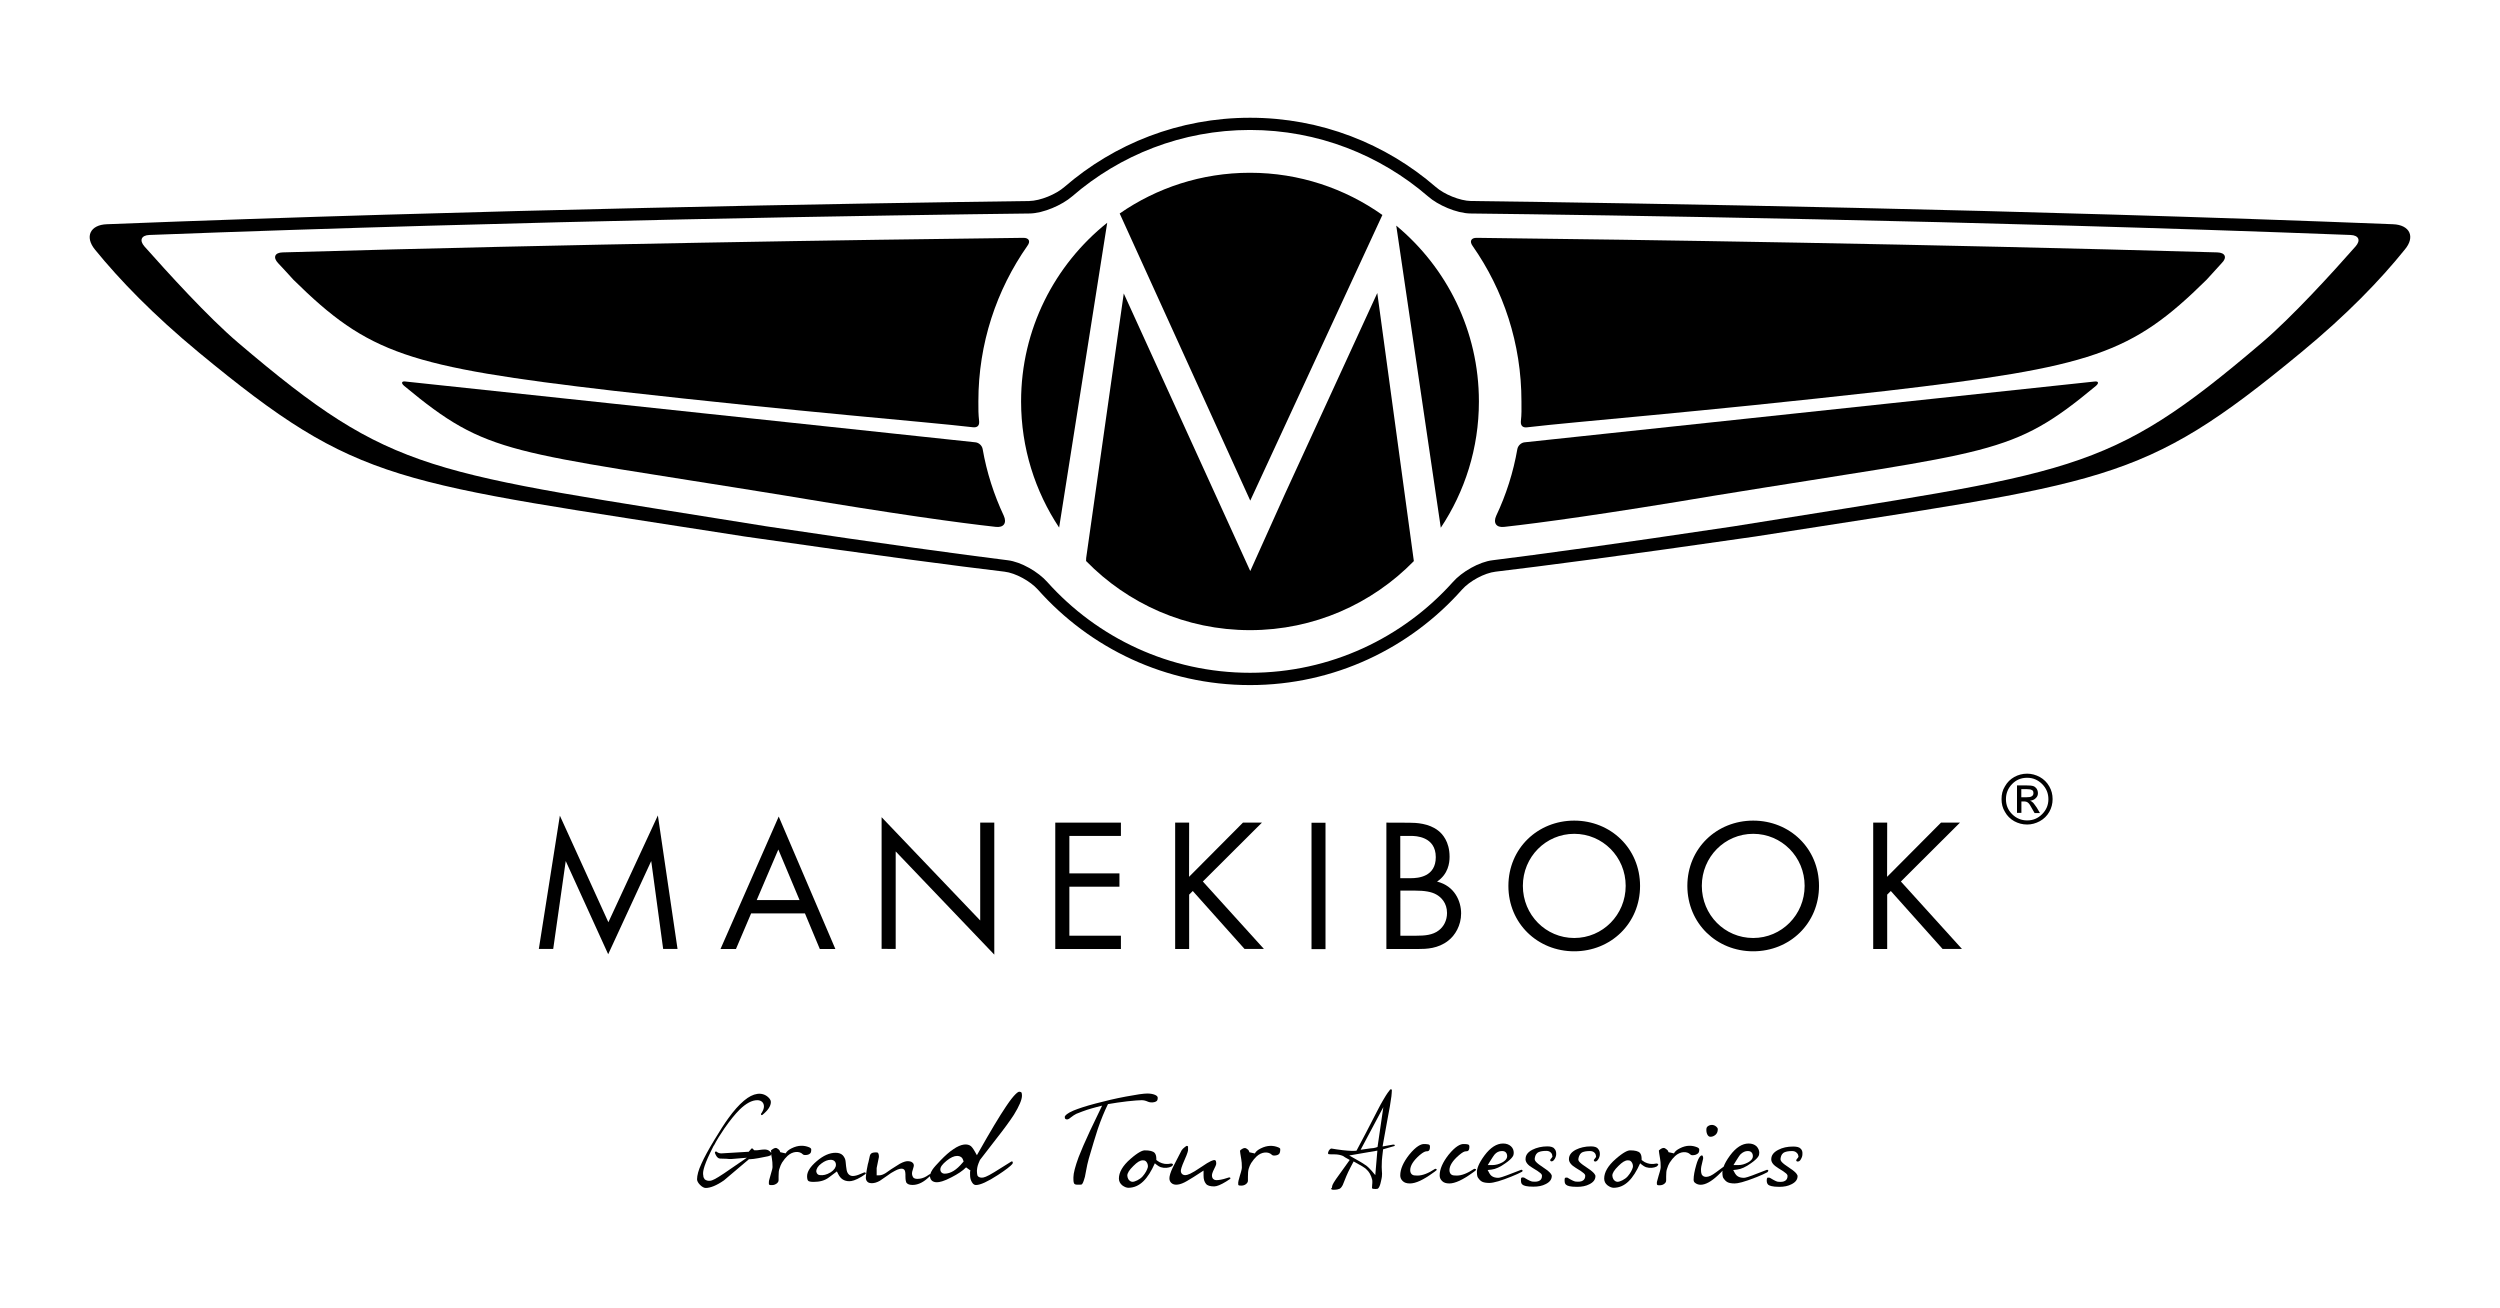 <?xml version="1.0" encoding="UTF-8"?> <!-- Generator: Adobe Illustrator 22.1.0, SVG Export Plug-In . SVG Version: 6.00 Build 0) --> <svg xmlns:serif="http://www.serif.com/" xmlns="http://www.w3.org/2000/svg" xmlns:xlink="http://www.w3.org/1999/xlink" id="Слой_1" x="0px" y="0px" viewBox="0 0 2885.4 1509.1" style="enable-background:new 0 0 2885.4 1509.1;" xml:space="preserve"> <g> <path d="M1181,274.5c-191.1,2.3-516.4,7.1-854.7,16.8c-9.3,0.2-11.5,5.9-5.3,12.4c5.2,5.6,11,11.7,17.6,19.1 c86.9,85.7,131.8,100.5,370.1,128.3c225,25.4,355.4,35.2,414,42c4.1,0.5,7.8-0.8,7.4-6.6c-1-9.5-0.9-13.4-0.9-23.3 c0-66.8,21-128.7,56.6-179.5C1189.7,278.5,1187.6,274.4,1181,274.5z"></path> <path d="M1134.1,518.1c-0.7-3.8-4.3-7.2-8.3-7.6l-657.2-70.1c-5.1-0.9-6.1,1.6-2.1,5c98.1,81.4,117.2,74.1,439.2,126.5 c127.3,21.4,201.1,31.5,243.6,36.2c9.2,1.1,13-4.6,9.2-12.9C1147.2,571.1,1138.8,545.2,1134.1,518.1z"></path> <path d="M2761.9,258.8c-431.2-17.1-869.4-24.3-1064-26.8c-13-0.2-31.3-7.8-40.9-16.3c-57.6-49.8-132.4-79.8-214.2-79.8 c-82,0-156.6,30-214.2,79.8c-9.7,8.5-27.8,16.1-40.9,16.3c-194.6,2.6-632.9,9.8-1064.3,26.8c-19.2,0.6-26.1,14.4-13.6,29.5 c28.4,34.9,67,74.9,119.7,118.5C416.2,561,451.9,555.1,859.4,619.2c154.3,22.2,246,34.2,299.9,40.6c12.9,1.5,29.9,11,38.6,20.7 c60.1,67.6,147.4,110.2,244.8,110.2s184.8-42.7,244.7-110.2c8.7-9.8,25.8-19.2,38.8-20.7c53.7-6.4,145.6-18.3,299.8-40.6 c407.4-64.1,443.2-58.2,629.8-212.4c52.8-43.5,91.4-83.6,119.5-118.5C2788.1,273.3,2781.3,259.5,2761.9,258.8z M2718.7,284.4 c-26.1,29.7-73.3,81.5-108.1,111.1c-180.7,154-215.1,148.1-609.8,212c-138.2,20.7-224.6,32.4-278.1,39.1 c-15.5,1.8-35.7,13.5-45.9,25.2c-57.5,64.2-141.2,104.7-234,104.7c-92.9,0-176.5-40.5-234-104.7c-10.3-11.7-30.3-23.4-45.8-25.2 c-53.7-6.7-140.1-18.4-278.2-39.1c-394.7-63.9-429.1-58-610-212c-34.8-29.6-81.7-81.4-108.1-111.1c-6.1-7-3.6-12.8,5.6-13.2 c437.1-16.7,868.8-23,1016.3-24.8c15.6-0.3,37.1-9.6,48.9-19.8c55-47.6,126.7-76.6,205.2-76.6c78.3,0,150.2,29,205.4,76.6 c11.5,10.2,33,19.5,48.8,19.8c147.4,1.7,579.1,8,1016.1,24.8C2722.4,271.6,2724.9,277.4,2718.7,284.4z"></path> <path d="M2559.1,291.3c-338.4-9.7-663.6-14.6-854.7-16.8c-6.6-0.1-8.6,4-4.8,9.3c35.6,50.8,56.4,112.7,56.4,179.5 c0,9.9,0.3,13.7-0.7,23.3c-0.3,5.8,3.4,7.1,7.2,6.6c58.8-6.9,189-16.7,414.1-42c238.4-27.8,283.3-42.6,370.1-128.3 c6.6-7.4,12.5-13.5,17.4-19.1C2570.8,297.2,2568.4,291.6,2559.1,291.3z"></path> <path d="M2416.9,440.4l-657.3,70.1c-4,0.4-7.5,3.8-8.3,7.6c-4.7,27.1-13,53-24.4,77.1c-3.8,8.3,0,14,9.2,12.9 c42.5-4.7,116.4-14.8,243.6-36.2c322-52.4,341.2-45.1,439.3-126.5C2422.9,442,2422,439.6,2416.9,440.4z"></path> <path d="M1178.5,463.3c0,53.8,16.2,103.8,43.9,145.6l55.5-351.8C1217.3,305.5,1178.5,379.9,1178.5,463.3z"></path> <path d="M1611.5,260.4l51.4,348.7c27.8-41.8,44-91.9,44-145.7C1706.9,381.8,1669.8,308.8,1611.5,260.4z"></path> <path d="M1595.5,248.1c-43.2-30.6-95.9-48.7-152.8-48.7c-55.9,0-107.7,17.4-150.4,47L1443,577.8L1595.5,248.1z"></path> <path d="M1482.9,570.4l-39.9,88.7l-146-320.4l-43.4,305.4l-0.1,3.4c48,49.2,115,79.8,189.2,79.8c74.1,0,141.1-30.6,189.1-79.7 l-42.2-309.4L1482.9,570.4z"></path> </g> <g> <g transform="matrix(1.129,0,0,1.129,135.31,33.766)"> <path d="M1946.5,776.8v8.3h5.5c2.5,0,4.1-0.2,5.2-1c1.2-0.7,1.7-1.8,1.7-3.2c0-1.7-0.5-2.8-1.7-3.2c-0.9-0.6-2.9-0.9-5.5-0.9 L1946.5,776.8L1946.5,776.8z M1946.5,801.1h-4.4V773h9.6c3.3,0,5.7,0.2,7.3,0.8c1.3,0.5,2.3,1.4,3.3,2.7c0.8,1.4,1.2,2.8,1.2,4.2 c0,2.1-0.5,3.8-2.3,5.4c-1.3,1.4-3.4,2.3-5.7,2.5c1.2,0.5,2.1,1.2,3.2,2.2c0.7,1,2.1,2.6,3.6,4.9l3.3,5.6h-5.5l-2.6-4.5 c-1.7-3.2-2.9-5.2-4.1-6.1c-1-0.9-2.4-1.3-4.2-1.3h-2.6v11.7L1946.5,801.1L1946.5,801.1z M1952.5,765.2c-6.1,0-11.3,2.1-15.4,6.4 c-4.2,4.3-6.3,9.5-6.3,15.5s2.1,11.1,6.3,15.3c4.2,4.2,9.4,6.4,15.4,6.4s11-2.1,15.3-6.4s6.4-9.4,6.4-15.3c0-6-2.1-11.1-6.4-15.5 C1963.5,767.4,1958.5,765.2,1952.5,765.2 M1952.5,761c4.5,0,8.8,1.2,12.9,3.4c4.1,2.3,7.3,5.4,9.7,9.6c2.3,4,3.4,8.3,3.4,13 s-1.1,9-3.4,13.1c-2.3,4-5.5,7.2-9.7,9.5c-4.1,2.2-8.4,3.4-12.9,3.4c-4.8,0-9.2-1.2-13.2-3.4c-4.1-2.3-7.3-5.5-9.5-9.5 c-2.5-4-3.5-8.4-3.5-13.1c0-4.9,1-9.1,3.5-13.1c2.4-4.2,5.5-7.2,9.5-9.5C1943.3,762.2,1947.7,761,1952.5,761"></path> </g> <g transform="matrix(1.129,0,0,1.129,63.605,34.331)"> <path d="M509.2,939.7l12.8-89.9l43.4,95.3l44-95.3l12.2,89.9h14.7l-20.1-136.5l-50.6,109.2l-49.6-109l-21.5,136.3H509.2z"></path> </g> <g transform="matrix(1.129,0,0,1.129,76.626,34.128)"> <path d="M770.2,939.9h15.9l-57.9-135.4l-59.5,135.4h15.8l15.5-36.4h55L770.2,939.9z M705.7,889.9l22.1-51.7l21.7,51.7H705.7z"></path> </g> <g transform="matrix(1.129,0,0,1.129,80.33,34.442)"> <path d="M844.5,939.6v-99.7l100.8,105.5v-135h-14.4v100.1L830.1,804.9v134.6L844.5,939.6L844.5,939.6z"></path> </g> <g transform="matrix(1.129,0,0,1.129,91.33,40.595)"> <path d="M1065,805h-67.1v129.2h67.1v-13.6h-52.7v-50.1h51.2v-13.6h-51.2v-38.3h52.7V805z"></path> </g> <g transform="matrix(1.129,0,0,1.129,94.664,40.595)"> <path d="M1131.8,805h-14.3v129.2h14.3v-55.6l3.7-3.7l52.9,59.2h19.8l-62.4-68.9l60.4-60.2h-19.4l-55.1,55.4L1131.8,805L1131.8,805 z"></path> </g> <g transform="matrix(1.129,0,0,1.129,-453.132,-361.194)"> <rect x="1742.1" y="1161" width="14.3" height="129.2"></rect> </g> <g transform="matrix(1.129,0,0,1.129,104.296,40.595)"> <path d="M1324.9,805v129.2h32.2c8.9,0,20.7-0.4,31-8.5c7-5.4,13.2-15.5,13.2-27.9s-6.6-28.1-24.6-32.5c11.4-7.7,12.8-19,12.8-25.4 c0-15.7-7.6-23.6-11.6-26.7c-9.5-7.5-22.5-8.1-29.7-8.1L1324.9,805L1324.9,805z M1339.2,818.6h11.2c4.1,0,25,0.4,25,21.7 c0,20-17.8,21.5-25.4,21.5h-10.9v-43.2H1339.2z M1339.2,874.5h14.7c10.3,0,17.1,1.2,21.9,3.9c5,2.7,11.1,8.7,11.1,19 c0,7.7-3.5,14.1-8.5,17.8c-6.2,4.8-14.4,5.4-22.7,5.4h-16.5V874.5z"></path> </g> <g transform="matrix(1.129,0,0,1.129,113.472,34.322)"> <path d="M1508.8,942.1c37.4,0,67.3-28.5,67.3-66.8c0-38.5-30.1-66.8-67.3-66.8c-37.2,0-67.3,28.3-67.3,66.8 C1441.5,913.6,1471.4,942.1,1508.8,942.1 M1508.8,822c29.1,0,52.6,23.6,52.6,53.2s-23.5,53.3-52.6,53.3c-29,0-52.5-23.6-52.5-53.3 C1456.3,845.6,1479.8,822,1508.8,822"></path> </g> <g transform="matrix(1.129,0,0,1.129,122.214,34.322)"> <path d="M1684,942.1c37.4,0,67.3-28.5,67.3-66.8c0-38.5-30-66.8-67.3-66.8c-37.2,0-67.3,28.3-67.3,66.8 C1616.8,913.6,1646.6,942.1,1684,942.1 M1684,822c29.1,0,52.6,23.6,52.6,53.2s-23.5,53.3-52.6,53.3s-52.5-23.6-52.5-53.3 C1631.5,845.6,1655,822,1684,822"></path> </g> <g transform="matrix(1.129,0,0,1.129,128.76,40.595)"> <path d="M1815.2,805h-14.3v129.2h14.3v-55.6l3.7-3.7l52.9,59.2h19.8l-62.4-68.9l60.4-60.2h-19.4l-55.1,55.4L1815.2,805L1815.2,805 z"></path> </g> </g> <g> <g> <path d="M936.3,1326.6c0-0.9-0.9-1.9-2.8-2.6c-5.3-2.1-12.1-2.6-20,1.4c-3.2,1.6-5.6,3.5-6.7,5.8l-6.3-1.4c-0.2-0.9-0.5-1.9-1.6-3 c-1.4-1.2-2.6-1.9-3.5-1.9c-0.7,0-1.9,0.2-3.9,1.6c-0.7,0.5-1.2,0.7-0.7,0.7c-0.2,0-0.5,0.2-0.7,0.2c-0.2,0.2-0.2,0.5-0.2,0.7 c0,0.5,0,1.4,0.2,2.6c-0.2-0.5-0.9-1.2-1.9-2.1c-1.6-1.4-3.7-1.9-5.8-1.9c-1.4,0-3.7,0.2-7,0.7c-0.7,0.2-2.1,0.2-3.7,0.2h-1.2 l-1.9-1.9c-0.2-0.2-0.5-0.5-0.9-0.2c-0.2,0-0.7,0.2-0.7,0.5c-0.7,0.9-1.4,1.6-2.3,2.6l-0.5,0.7l-31.8,1.9c-2.1,0-3.9-0.7-5.6-2.1 c-0.2-0.2-0.7-0.2-1.2,0.2c-0.5,0.2-0.5,0.9-0.5,1.4c0.7,1.9,1.4,3.2,2.3,4.4c1.6,1.9,3,2.1,4.2,2.1l0,0l6.7,0.2 c2.3,0.2,4.4,0.5,7,0.2l16.7-1.4l-9.5,6.5c-5.6,3.9-11.4,7.9-16.9,11.6c-10.4,7-13.7,8.1-15.3,8.4c-3,0.5-5.3-0.2-7-1.6 c-0.9-1.2-1.6-2.6-1.6-4.4c-0.7-3-0.5-8.8,8.1-26.5l3.9-7.9c0.2-0.2,0.5-0.2,0.5-0.5c3.2-6.3,7.2-12.5,11.8-19.3 c6.3-9.1,12.3-16.5,17.6-21.8c7.4-7.2,14.2-10.9,20.4-10.9c4.6,0,7.7,2.8,7.7,7.2c0,2.3-0.9,4.6-2.6,7.4l-0.7,0.9 c-0.2,0.5-0.2,1.2,0.2,1.4c0.5,0.5,0.9,0.5,1.4,0c6.5-5.3,9.7-10.2,9.7-14.9c0-2.3-1.9-4.4-3.5-5.8c-6.7-5.8-16.7-4.9-27.6,4.4 c-5.8,4.9-11.8,11.6-18.1,20.4c-4.4,6-9.7,14.4-16,24.8c-6.7,11.1-11.8,20.4-14.9,27.4c-3.5,7.4-5.1,13.7-5.1,18.1 c0,1.9,1.2,4.2,3.5,6.5s4.6,3.5,6.5,3.5c5.3,0,12.5-2.8,21.1-8.8l28.8-24.4h1.4c2.3,0,5.3-0.5,9.5-1.2c4.2-0.9,7.7-1.6,10.7-2.1 c0.7-0.2,1.4-0.2,1.9-0.7c0.2,0.2,0.7,0,1.2-0.2c0.2-0.2,0.7-0.7,0.7-0.9c0-0.2,0.2-0.5,0.2-0.9c0.2,1.4,0.5,3,0.9,5.3 c0.5,2.6,0.7,5.8,0.7,9.5c0,1.2-0.2,3-2.3,9.7c-1.9,6-1.9,7.4-1.9,7.7c0,0.7,0,1.4,0,2.3c0,0.5,0.2,0.9,0.9,1.2 c0.5,0.2,1.4,0.2,2.6,0.2c2.3,0,3.9-0.7,5.6-1.9c1.4-1.2,2.1-2.3,2.1-3.9v-4.4c0-3.9,0.2-7,1.2-9.3c0.7-2.3,1.6-4.6,2.8-6.5 c2.1-3.2,4.2-5.8,6.3-7.7c6-5.6,13.9-5.8,17.6-1.9c0.7,0.7,1.4,0.9,2.6,0.9c2.6,0,4.4-0.5,5.6-1.6 C936.1,1330.8,936.3,1328.5,936.3,1326.6z"></path> <path d="M997.6,1353.1l-4.6,1.9c-3.5,1.6-6.5,2.3-8.8,2.3c-1.6,0-5.8-0.7-7-6.7c-0.5-2.8-0.9-6-1.2-9.7c-0.2-3-1.4-5.3-3.2-7.4 c-1.9-1.9-4.4-3-8.4-3c-7,0-14.2,3.2-21.8,9.7c-7.4,6.3-11.1,12.1-11.1,17.4c0,3.2,0.7,4.6,1.2,5.1c0.5,0.7,2.3,1.4,6.3,1.4 c7.2,0,13-1.6,17.6-5.1l9.3-7l1.6,3.2c2.8,5.6,7,8.1,12.8,8.1c2.6,0,7-0.9,14.2-5.3c1.9-1.2,3.2-2.1,4.4-3 c0.5-0.5,0.5-0.9,0.2-1.4C998.5,1353.1,998,1353.1,997.6,1353.1z M946.5,1356.3c-2.6-0.2-3.9-1.6-4.4-4.2c0-3.2,2.1-6.5,6-9.3 c3.7-2.8,7.2-4.2,10.7-4.2c3.7,0,6,2.3,6,5.8c0,3-2.1,6-6,8.6C953.7,1356.1,950,1356.6,946.5,1356.3z"></path> <path d="M1178.4,1260.5c-0.5-0.2-1.2-0.5-2.3-0.5c-0.9,0.2-4.9,1.9-14.9,16.9c-7.7,11.4-18.1,28.8-31.1,51.8l-2.6,4.6l-2.6-4.6 c-2.1-3.7-3.5-5.1-4.2-5.8c-3.9-3.2-11.1-3-20.4,3.5c-4.6,3-9.5,7.4-14.9,13c-4.2,4.4-7.4,7.9-9.1,10.4c-1.4,2.1-2.1,3.7-2.6,5.3 c-0.2,0-0.5,0-0.9,0.2l-3.5,2.3c-3.5,2.1-7,3-10.4,3c-1.6,0-3.9-0.2-5.1-1.9c-0.7-1.2-1.2-2.6-1.2-4.6c0-0.7,0-1.6,1.6-6.5 c0.5-1.6,0.5-2.1,0.5-2.3c0-1.6-0.5-2.6-1.6-3.5c-1.4-1.4-3.9-1.6-5.8-1.6c-1.4,0-4.2,0.5-8.8,3c-3.5,2.1-6.7,4.2-10,6.3 c-2.1,1.4-4.2,3-6.3,4.4c-2.6,1.6-5.1,2.6-7.4,2.6h-3v-8.4c0.5-2.8,1.4-7.4,2.6-12.8c0-2.8-0.5-3.9-1.2-4.9 c-0.9-0.5-5.1-0.7-7.4,0.7c-0.2,0.2-1.4,0.9-1.9,3c-1.4,6.3-2.1,9.7-2.3,9.7c-1.9,9.3-2.3,13.5-2.3,15.3c0,1.9,0.5,3.5,1.6,4.6 c0.5,0.5,1.6,1.9,5.3,1.9c2.8,0,6-0.9,9.3-2.8c0,0,3.7-2.6,8.4-5.8c3-2.3,6-4.2,8.8-5.6c8.4-4.6,11.1-2.1,11.8,0.2 c0.2,0.9,0.5,2.1,0.5,3.7v2.3c0,4.6,0.7,6.3,0.9,7c0.5,0.7,1.6,3,7.4,3c5.3,0,11.1-2.3,16.7-7.2c1.4-1.2,2.3-2.1,3.2-2.8 c0.2,1.6,0.7,3.2,1.9,4.6c0.5,0.5,1.9,2.3,6.3,2.3c2.6,0,7.7-0.9,16.9-5.8c7.2-3.7,12.8-7.4,16.7-11.4l5.1,3.7 c-0.5,0.9-0.5,1.4-0.5,1.9v3c0,3.5,0.7,6.3,2.3,8.8c1.6,2.6,3.2,3,4.6,3c4.9,0,13.5-3.9,25.3-11.6c8.6-5.6,14.6-10.2,16.9-13 l-0.2-0.2c0,0,0,0,0.2-0.2s0.2-0.9,0.2-1.2c0-0.5-0.2-0.7-0.5-0.9c-0.5-0.2-0.7-0.2-1.2,0l-19.7,12.3c-9.1,5.6-12.3,6.3-14.2,6.3 c-3.9,0-5.1-1.9-5.3-3c-0.2-1.2-0.5-2.6-0.5-4.9c0.2-2.6,0.5-4.4,0.9-5.8c0.5-1.6,1.2-3.7,2.6-6.7c0.5-0.7,18.3-23.7,18.3-23.7 c9.7-12.3,16.7-22,20.9-28.5c6-9.7,9.3-17.4,9.3-22c0-1.6-0.2-3-0.5-3.5C1179.1,1261.2,1178.8,1260.7,1178.4,1260.5z M1112.2,1340.5l-1.2,1.4c-3.5,4.2-7,7.4-10.4,9.5s-7,3.2-10.2,3.2c-3,0-5.1-1.9-5.1-4.9c0-2.8,2.1-5.8,7.2-10 c4.6-3.7,8.6-5.6,12.3-5.6c3.2,0,5.8,1.6,6.7,4.6L1112.2,1340.5z"></path> </g> <g> <path d="M1317.6,1269.8c2.3,0,4.6,0.5,7,1.6c3.5,1.6,7.9,1.2,10.2-0.5c0.7-0.5,1.4-1.4,1.4-3.9c0-1.4-1.2-2.6-3.5-3.5 s-5.1-1.4-8.6-1.4c-4.2,0-12.5,1.2-24.6,3.5c-12.3,2.3-24.1,5.1-35.3,8.1c-11.4,3-19.7,5.8-25.3,8.1c-7.4,3.2-9.5,5.6-10,7 c0,2.6,0.7,3.2,3,3.2c0.5,0,1.9-0.5,3.7-2.1c2.6-2.1,4.9-3.5,6.7-4.4c4.9-1.9,8.8-3.5,12.3-4.6c3.5-1.2,7.2-2.1,11.1-3.2l6.3-1.6 l-13.9,29c-6,12.8-10.4,23.2-13.2,30.4c-3.9,10.7-6,18.6-6,23.2v1.9c0,3.7,0.5,4.6,0.7,5.1c0.5,1.2,1.9,1.6,3.7,1.6h2.3 c0.9,0,1.9,0,2.6-0.2c0.2,0,0.2-0.2,0.5-0.2c0.2-0.2,1.2-1.4,2.1-4.2c0.9-2.3,1.9-6,2.6-10.9c0.9-5.6,2.1-10.2,3.2-14.4 c4.2-14.9,7.9-26.2,10.4-34.3c3.9-11.4,7.7-20.4,11.1-27.4l0.7-1.4l1.4-0.2c5.6-0.9,12.5-2.1,20.7-3 C1309.3,1270.2,1314.8,1269.8,1317.6,1269.8z"></path> <path d="M1353.8,1343.8c0-0.2-0.7-0.5-0.9-0.7c-0.2-0.2-1.2-0.2-1.4-0.2c-2.3,0.5-3.9,0.5-5.1,0.5c-1.6,0-3.2-0.2-5.3-0.9 c-2.1-0.7-3.9-1.6-5.3-2.8l-1.2-0.9v-1.4c0-3-0.7-5.3-1.9-6.7c-1.9-2.1-5.8-3-11.4-3c-2.6,0-7.4,1.9-16.7,10 c-8.8,7.7-13.2,15.3-13.2,22.5c0,3.2,1.4,5.8,3.9,7.9c2.6,1.9,4.9,2.8,7.2,2.8c13-0.2,22.3-10.2,30.4-28.3 c0.7,0.5,1.4,1.4,2.3,1.9c1.4,1.2,2.8,1.9,4.4,2.6c4.4,1.4,9.1,0.9,12.3-0.7C1353.4,1345.4,1353.8,1344.7,1353.8,1343.8z M1318.8,1357.7c-3.2,3.7-9.1,6.3-11.6,6.3c-2.1,0-3.7-1.2-4.9-3c-0.7-1.4-1.2-2.8-1.2-4.2c0-2.8,2.1-6.3,7-11.1 c4.4-4.4,7.7-6.5,10.9-6.5l1.9,0.2c2.6,0.7,4.4,4.6,3.9,7.7C1324.1,1350.1,1322,1354,1318.8,1357.7z"></path> <path d="M1418.6,1358.9l-6.3,1.9c-4.4,1.2-8.1,1.4-9.3,1.2c-2.1-0.2-4.2-1.9-4.2-5.3c0-1.2,0.2-3,2.8-8.1c1.2-2.3,1.9-3.9,2.1-5.1 v-0.2c0-1.9,0-4.4-2.1-4.4c-1.2,0-4.4,0.5-15.3,8.1c-11.8,8.1-16,9.3-18.3,9.3c-3,0-5.1-1.9-5.1-4.9c0-1.4,0.5-4.2,4.4-13 c3.7-8.1,3.9-10.7,3.9-11.1c0-0.7,0-1.4,0-1.9s0-0.9,0-1.2c0.2-0.2,0-0.9-0.2-1.2c-0.2-0.2-0.7-0.5-1.2-0.5 c-0.2,0-0.9,0.2-2.3,1.4c-1.6,1.2-3,2.6-3.7,3.7l-8.6,16.7c-2.8,5.3-4.6,9.7-5.3,13.5c-0.2,1.2-0.2,1.9-0.2,2.1 c0,2.3,0.7,3.9,2.1,5.3c3.5,3.5,10.2,2.6,18.1-2.1c5.1-3,10-6,14.6-9.1l4.6-3v5.8c0,4.2,0.9,7.2,2.8,9.5c1.6,2.1,4.9,3,9.5,3 c3,0,7.7-1.9,13.7-5.6c1.9-1.2,3.5-2.3,4.6-3c0.5-0.2,0.5-0.9,0.2-1.4C1419.7,1359.1,1419,1358.9,1418.6,1358.9z"></path> <path d="M1475,1324.1c-5.3-2.1-12.1-2.6-20,1.4c-3.2,1.6-5.6,3.5-6.7,5.8l-6.3-1.4c-0.2-0.9-0.5-1.9-1.6-3 c-1.4-1.2-2.6-1.9-3.7-1.9c-0.7,0-1.9,0.2-3.9,1.6c-0.7,0.5-1.2,0.7-0.7,0.7c-0.5,0-0.9,0.5-0.9,1.2c0,1.2,0.5,3.9,1.4,9.3 c0.5,2.6,0.7,5.8,0.7,9.5c0,1.2-0.2,3.2-2.3,9.7c-1.4,4.6-1.9,7.2-1.9,7.7c0,0.9,0,1.4,0,2.3c0,0.5,0.2,0.9,0.9,1.2 c0.5,0,1.2,0.2,2.6,0.2c2.3,0,4.2-0.7,5.6-1.9c1.4-1.2,2.1-2.3,2.1-3.9v-4.4c0-3.9,0.2-7,0.9-9.3s1.6-4.6,2.8-6.5 c2.1-3.2,4.2-5.8,6.3-7.7c6-5.6,13.7-5.8,17.6-1.9c0.5,0.5,1.2,0.9,2.3,0.9c2.6,0,4.4-0.5,5.8-1.6c1.4-1.2,1.6-3.7,1.6-5.6 C1477.8,1325.5,1476.8,1324.8,1475,1324.1z"></path> </g> <g> <path d="M1607.5,1321.1c-2.1,0.5-8.6,1.4-11.8,2.1l5.6-30.9c2.3-11.4,3.7-20.4,4.6-26.9c0.2-2.6,0.5-4.6,0.5-6.5v-0.7 c0-0.5-0.2-0.9-0.7-0.9c-0.5-0.2-0.9,0-1.2,0.2c-1.4,1.6-3.9,4.9-7.9,11.8c-1.9,3-4.2,7.4-7.2,13.2l0,0 c-4.2,8.4-21.8,42.2-23,44.1l-0.7,1.4l-1.4,0.2c-2.3,0.2-6.5,0.2-14.6-0.7c-4.4-0.5-8.8-1.2-13-1.9c-0.5,0-1.2,0.2-2.1,1.2 c-0.9,0.9-1.4,1.9-1.9,3.9c0,0.2,0,0.5,0.2,0.9c0.2,0.2,0.5,0.5,0.7,0.5c0.9,0.2,3.2,0.2,6.3,0.2c4.2,0,7.4,0.7,10.2,1.9 c1.6,1.2,3.2,2.1,4.9,3l2.8,1.6l-1.9,2.6c-1.2,1.9-4.4,6-9.3,13c-7.4,10-8.8,13-9.1,14.6l-0.2,1.9c-0.5,0-0.9,0.5-0.9,0.9 c0,0.5,0.2,0.9,0.9,1.2c0.5,0,0.9,0.2,1.9,0.2c3.9,0,5.8-0.7,7-1.2c1.6-0.9,2.8-2.8,3.5-4.2c0.9-2.1,2.3-5.8,4.2-10.4 c1.9-4.9,8.4-16.9,8.4-16.9l1.6,0.9c7,3.7,11.1,6.3,12.8,7.9c3.5,3,5.8,7.2,7,12.3c0.2,0.7,0.2,1.6,0.2,2.6c0,0.7,0,1.9-0.2,3.2 c0,1.2-0.2,2.1-0.2,3.5c0,0.2,0,0.5,0.2,0.7c0.5,0.5,1.9,0.7,3.9,0.7c1.6,0,2.8-0.2,3.2-0.9c0.7-0.7,2.1-2.8,3.2-8.6 c0.5-1.9,0.7-3.5,0.9-4.6c0-1.2,0.2-2.3,0.2-3.5c0-0.2,0-1.6-0.2-3.2c0-1.9-0.2-3.9-0.2-4.6c0-1.9,0.2-4.4,0.2-7.4 c0.2-3,0.7-6.7,1.2-11.1l0.2-1.9l12.8-3.7c0.5-0.2,0.9-0.7,0.7-1.4C1608.7,1321.3,1608,1320.8,1607.5,1321.1z M1589.9,1323.8 l-2.1,0.7c-1.4,0.5-3.2,0.7-6,0.9l-11.4,1.6l26.2-49.2L1589.9,1323.8z M1587.3,1356.3c0,0-7.2-9.3-11.6-11.8 c-5.1-3.5-10-6-11.1-6.7l-7.4-4.2l32.5-5.6L1587.3,1356.3z"></path> <path d="M1656.2,1349.1c-7.7,5.1-14.4,7.7-20.2,7.7c-3,0-4.6-0.2-5.8-0.9c-1.6-0.9-2.6-2.8-2.6-5.3c0-5.3,3.7-11.1,10.9-17.4 c4.4-3.7,6.3-4.2,7.7-4.4c2.1,0,4.2-0.2,4.2-5.3c0-1.6-0.5-2.3-1.6-2.6c-0.5,0-1.6-0.5-5.3-0.5c-3.2,0-8.8,2.1-17.2,12.5 c-6.7,8.6-10.2,16.5-10.2,23.7c0,2.6,0.9,4.6,2.8,6.5s4.6,2.8,8.4,2.8c6.7,0,15.6-4.2,26.7-12.3c1.4-0.9,2.6-1.9,3.7-2.8 c0.5-0.2,0.7-0.9,0.2-1.4S1656.7,1348.9,1656.2,1349.1z"></path> <path d="M1701.3,1349.1c-7.7,5.1-14.2,7.7-20,7.7c-2.8,0-4.6-0.2-5.8-0.9c-1.6-0.9-2.6-2.8-2.6-5.3c0-5.3,3.7-11.1,11.1-17.4 c4.2-3.5,5.8-4.2,7.7-4.4c2.1,0,4.2-0.2,4.2-5.3c0-1.6-0.5-2.3-1.6-2.6c0,0-1.2-0.5-5.3-0.5c-3.2,0-8.8,2.1-17.2,12.5 c-6.7,8.6-10.2,16.5-10.2,23.7c0,2.6,0.9,4.6,2.8,6.5s4.6,2.8,8.4,2.8c6.5,0,15.6-4.2,26.7-12.3c1.4-0.9,2.6-1.9,3.7-2.8 c0.5-0.5,0.5-0.9,0.2-1.4C1702.2,1348.9,1701.7,1348.9,1701.3,1349.1z"></path> <path d="M1757.2,1350.8c-0.2-0.5-0.9-0.7-1.4-0.7l-9.1,3.5c-12.8,5.1-16,5.8-17.6,5.8c-6,0-8.8-2.8-10-5.1l-2.1-3.9l4.4-0.5 c4.6-0.5,10.2-3,16.2-7.4c8.4-5.8,9.3-9.3,9.3-10.2c0-0.5,0-0.9,0.2-1.6c0-3-0.9-5.6-3.2-7.7s-5.3-3.2-9.1-3.2 c-7.4,0-14.6,4.6-21.4,13.7c-7.2,9.7-8.8,15.8-8.8,19c0,2.3,0.2,3.9,0.5,5.1c0.2,0.9,0.7,1.6,1.6,2.8c1.4,1.9,2.8,3,4.4,3.7 s4.2,1.2,7.9,1.2c4.9,0,13.7-2.6,25.5-7.4c5.1-2.1,9.3-3.9,12.3-5.6C1757.2,1351.9,1757.4,1351.2,1757.2,1350.8z M1722.4,1344.7 h-5.3l2.8-4.6c2.6-4.2,4.2-6.5,4.9-7.4c2.3-2.8,5.3-4.2,8.4-4.2h0.7c3.5,0,5.6,2.3,5.6,6c0,3.9-4.4,6.5-5.8,7.2 C1730.1,1343.6,1726.3,1344.7,1722.4,1344.7z"></path> <path d="M1786,1323.1c-6.5,0-12.5,1.4-17.4,3.9c-7,3.5-7.9,8.1-7.9,10.9c0,3.5,2.8,7,8.1,10c9.7,5.8,10.9,7.2,10.9,9.3 c0,3-1.4,4.6-2.6,5.3c-2.1,1.4-4.9,1.6-8.6,1.2c-1.2-0.2-3.5-0.9-9.5-4.6l-1.9-0.2c-0.5,0-0.9,0.2-1.2,0.5c-0.5,0.5-0.5,1.6-0.5,3 c0,3,0.9,4.2,1.9,4.9c1.4,1.2,4.6,2.3,12.5,2.3c5.6,0,10.2-0.9,14.2-3c4.6-2.3,7-5.3,7-9.5c0-0.9-0.9-3.7-8.6-8.8 c-10.2-6.7-11.1-8.6-11.1-10.9c0.5-4.9,2.8-7,4.6-7.7c2.1-0.9,4.9-1.4,8.8-1.4c1.9,0,3.5,0.5,4.6,1.4c1.6,1.2,2.3,2.8,2.3,4.6 l0.2,0.7c0,0-1.9,2.8-2.6,3.5c-0.2,0.5,0,0.7,0.2,1.2s0.9,0.7,1.2,0.7c0.9,0,2.3-0.2,3.9-3c1.2-2.1,1.6-3.9,1.6-5.6 c0-2.8-0.7-4.6-2.1-6C1793,1324.1,1789.9,1323.1,1786,1323.1z"></path> <path d="M1836.1,1323.1c-6.5,0-12.5,1.4-17.4,3.9c-5.3,2.8-7.9,6.3-7.9,10.9c0,3.5,2.8,7,7.9,10c10,6,10.9,7.4,10.9,9.3 c0,2.3-0.9,4.2-2.6,5.3c-2.1,1.4-4.9,1.6-8.6,1.2c-1.2-0.2-3.5-0.9-9.5-4.6h-1.4c-0.5,0-0.9,0.2-1.2,0.5c-0.5,0.5-0.5,1.6-0.5,3 c0,3,0.9,4.2,1.9,4.9c1.4,1.2,4.6,2.3,12.5,2.3c5.6,0,10.2-0.9,14.2-3c4.6-2.3,7-5.3,7-9.5c0-0.9-0.9-3.7-8.6-8.8 c-10.2-6.7-11.4-8.6-11.1-10.9c0.7-4.9,3-7,4.6-7.7c2.1-0.9,4.9-1.4,8.8-1.4c1.9,0,3.5,0.5,4.6,1.4c1.6,1.2,2.3,2.8,2.3,4.6 l0.2,0.7c0,0-2.1,2.8-2.6,3.5c-0.2,0.5,0,0.7,0.2,1.2s0.9,0.7,1.2,0.7c0.9,0,2.3-0.2,3.9-3c1.2-2.1,1.6-3.9,1.6-5.6 c0-2.8-0.7-4.6-2.1-6C1843.3,1324.1,1840.3,1323.1,1836.1,1323.1z"></path> <path d="M1961.2,1326.6c0-0.9-0.9-1.9-2.8-2.6c-5.3-2.1-12.1-2.6-19.7,1.4c-3.2,1.6-5.6,3.5-6.7,5.8l-6.3-1.4 c-0.2-0.9-0.5-1.9-1.9-3c-1.4-1.2-2.6-1.9-3.7-1.9c-0.7,0-1.9,0.2-3.9,1.6c-0.7,0.5-0.9,0.7-0.7,0.7h-0.2 c-0.5,0.2-0.7,0.7-0.7,0.9c0,1.2,0.5,3.7,1.4,9.3c0.5,2.6,0.7,5.6,0.7,9.5c0,1.2-0.2,3.2-2.3,9.7c-1.4,4.9-1.9,7-2.1,7.7 c0,0.7,0,1.4,0,2.3c0,0.5,0.2,0.9,0.9,1.2c0.5,0.2,1.4,0.2,2.3,0.2c2.3,0,4.2-0.7,5.6-1.9s1.9-2.3,1.9-3.9v-4.4 c0-3.7,0.2-7,1.2-9.3c0.7-2.3,1.6-4.6,2.8-6.5c2.1-3.2,4.2-5.8,6.3-7.7c6-5.6,13.7-5.8,17.6-1.9c0.7,0.7,1.4,0.9,2.3,0.9 c2.6,0,4.4-0.5,5.8-1.6C1961,1330.8,1961.2,1328.5,1961.2,1326.6z"></path> <path d="M1974.2,1312c2.1,0,3.9-0.7,5.8-2.3c1.6-1.4,2.6-3.5,2.6-6.3c0-0.5,0-1.6-1.9-3.2c-3.2-2.8-7.4-2.1-9.7-0.2 c-0.7,0.5-1.6,1.4-1.6,3.9c0,2.6,0.5,4.6,1.6,6.3C1972.1,1311.8,1973.3,1312,1974.2,1312z"></path> <path d="M2040.8,1350.8c-0.2-0.5-0.9-0.7-1.4-0.7l-9.1,3.5c-12.8,5.1-16,5.8-17.6,5.8c-6.3,0-8.8-2.8-10.2-5.1l-2.1-3.9l4.4-0.5 c4.6-0.5,10.2-3,16.2-7.4c8.4-5.8,9.3-9.3,9.3-10.2c0-0.5,0-1.2,0.2-1.6c0-3-1.2-5.6-3.2-7.7c-2.3-2.1-5.3-3.2-9.1-3.2 c-7.4,0-14.6,4.6-21.4,13.7c-3.9,5.3-6.3,9.7-7.4,13l-8.8,6.5c-4.9,3.7-8.4,5.3-11.4,5.3c-3.9,0-5.1-2.6-5.3-3.2 c-0.5-1.2-0.7-3-0.7-5.8c0-0.9,0.2-3,2.1-10.4c0.5-1.6,0.7-3.2-0.2-4.9c-1.2-1.6-4.6,0.5-7.4,10.7c-1.9,6.5-3,12.3-3,16.9 c0,1.9,0.7,3,2.1,3.9c1.6,1.2,3.7,1.9,6,1.9c5.6,0,12.3-3.7,20-10.9c2.3-2.1,3.9-3.9,5.3-5.3c0,0.7-0.2,1.2-0.2,1.9 c0,2.1,0.2,3.9,0.5,5.1c0.2,0.9,0.7,1.9,1.6,2.8c1.4,1.9,2.8,3,4.4,3.7s4.2,1.2,7.7,1.2s10.4-1.4,25.5-7.4 c5.1-2.1,9.3-3.9,12.3-5.6C2040.8,1351.9,2041.1,1351.2,2040.8,1350.8z M2006,1344.7h-5.3l2.8-4.6c2.6-4.2,4.2-6.5,4.9-7.4 c3-3.2,6.3-4.2,8.4-4.2h0.7c3.5,0,5.6,2.3,5.6,6c0,3.9-4.4,6.5-5.8,7.2C2013.7,1343.6,2010.2,1344.7,2006,1344.7z"></path> <path d="M2078.4,1325.9c-1.6-1.9-4.6-2.6-8.8-2.6c-6.7,0-12.3,1.2-17.4,3.9c-5.3,2.8-7.9,6.3-7.9,10.9c0,3.5,2.8,7,7.9,10 c10,6,10.9,7.4,10.9,9.3c0,2.3-0.9,4.2-2.6,5.3c-2.1,1.4-4.9,1.6-8.6,1.2c-1.2-0.2-3.2-0.9-9.3-4.6l-2.1-0.2 c-1.2,0-1.4,1.9-1.4,3.5c0,2.3,0.7,3.9,1.9,4.9c1.2,0.9,4.4,2.3,12.5,2.3c5.6,0,10.2-0.9,14.2-3c4.6-2.3,7-5.3,7-9.5 c0-0.7-0.7-3.7-8.6-8.8c-10.2-6.7-11.1-8.6-11.1-10.9c0.5-4.9,2.8-7,4.6-7.7c2.1-0.9,4.9-1.4,8.8-1.4c1.9,0,3.5,0.5,4.6,1.4 c1.6,1.2,2.6,2.8,2.6,4.6l0.2,0.7c0,0-2.1,2.8-2.6,3.5c-0.2,0.5,0,0.7,0.2,1.2s0.9,0.7,1.4,0.7c0.9,0,2.6-0.2,3.9-3 c1.2-2.1,1.6-3.9,1.6-5.6C2080.5,1329.2,2079.8,1327.3,2078.4,1325.9z"></path> <path d="M1913.9,1343.8c0-0.2-0.7-0.5-0.9-0.7c-0.2-0.2-1.2-0.2-1.4-0.2c-2.3,0.5-3.9,0.5-5.1,0.5c-1.6,0-3.2-0.2-5.3-0.9 c-2.1-0.7-3.9-1.6-5.3-2.8l-1.2-0.9v-1.4c0-3-0.7-5.3-1.9-6.7c-1.9-2.1-5.8-3-11.4-3c-2.6,0-7.4,1.9-16.7,10 c-8.8,7.7-13.2,15.3-13.2,22.5c0,3.2,1.2,5.8,3.9,7.9c2.6,1.9,4.9,2.8,7.2,2.8c13-0.2,22.3-10.2,30.4-28.3 c0.7,0.5,1.4,1.4,2.3,1.9c1.4,1.2,2.8,1.9,4.4,2.6c4.4,1.4,9.1,0.9,12.3-0.7C1913.2,1345.4,1913.9,1344.7,1913.9,1343.8z M1878.6,1357.7c-3.2,3.7-9.1,6.3-11.6,6.3c-2.1,0-3.7-1.2-4.9-3c-0.7-1.4-1.2-2.8-1.2-4.2c0-2.8,2.1-6.3,7-11.1 c4.4-4.4,7.7-6.5,10.9-6.5l1.9,0.2c2.6,0.7,4.4,4.6,3.9,7.7C1883.9,1350.1,1881.8,1354,1878.6,1357.7z"></path> </g> </g> </svg> 